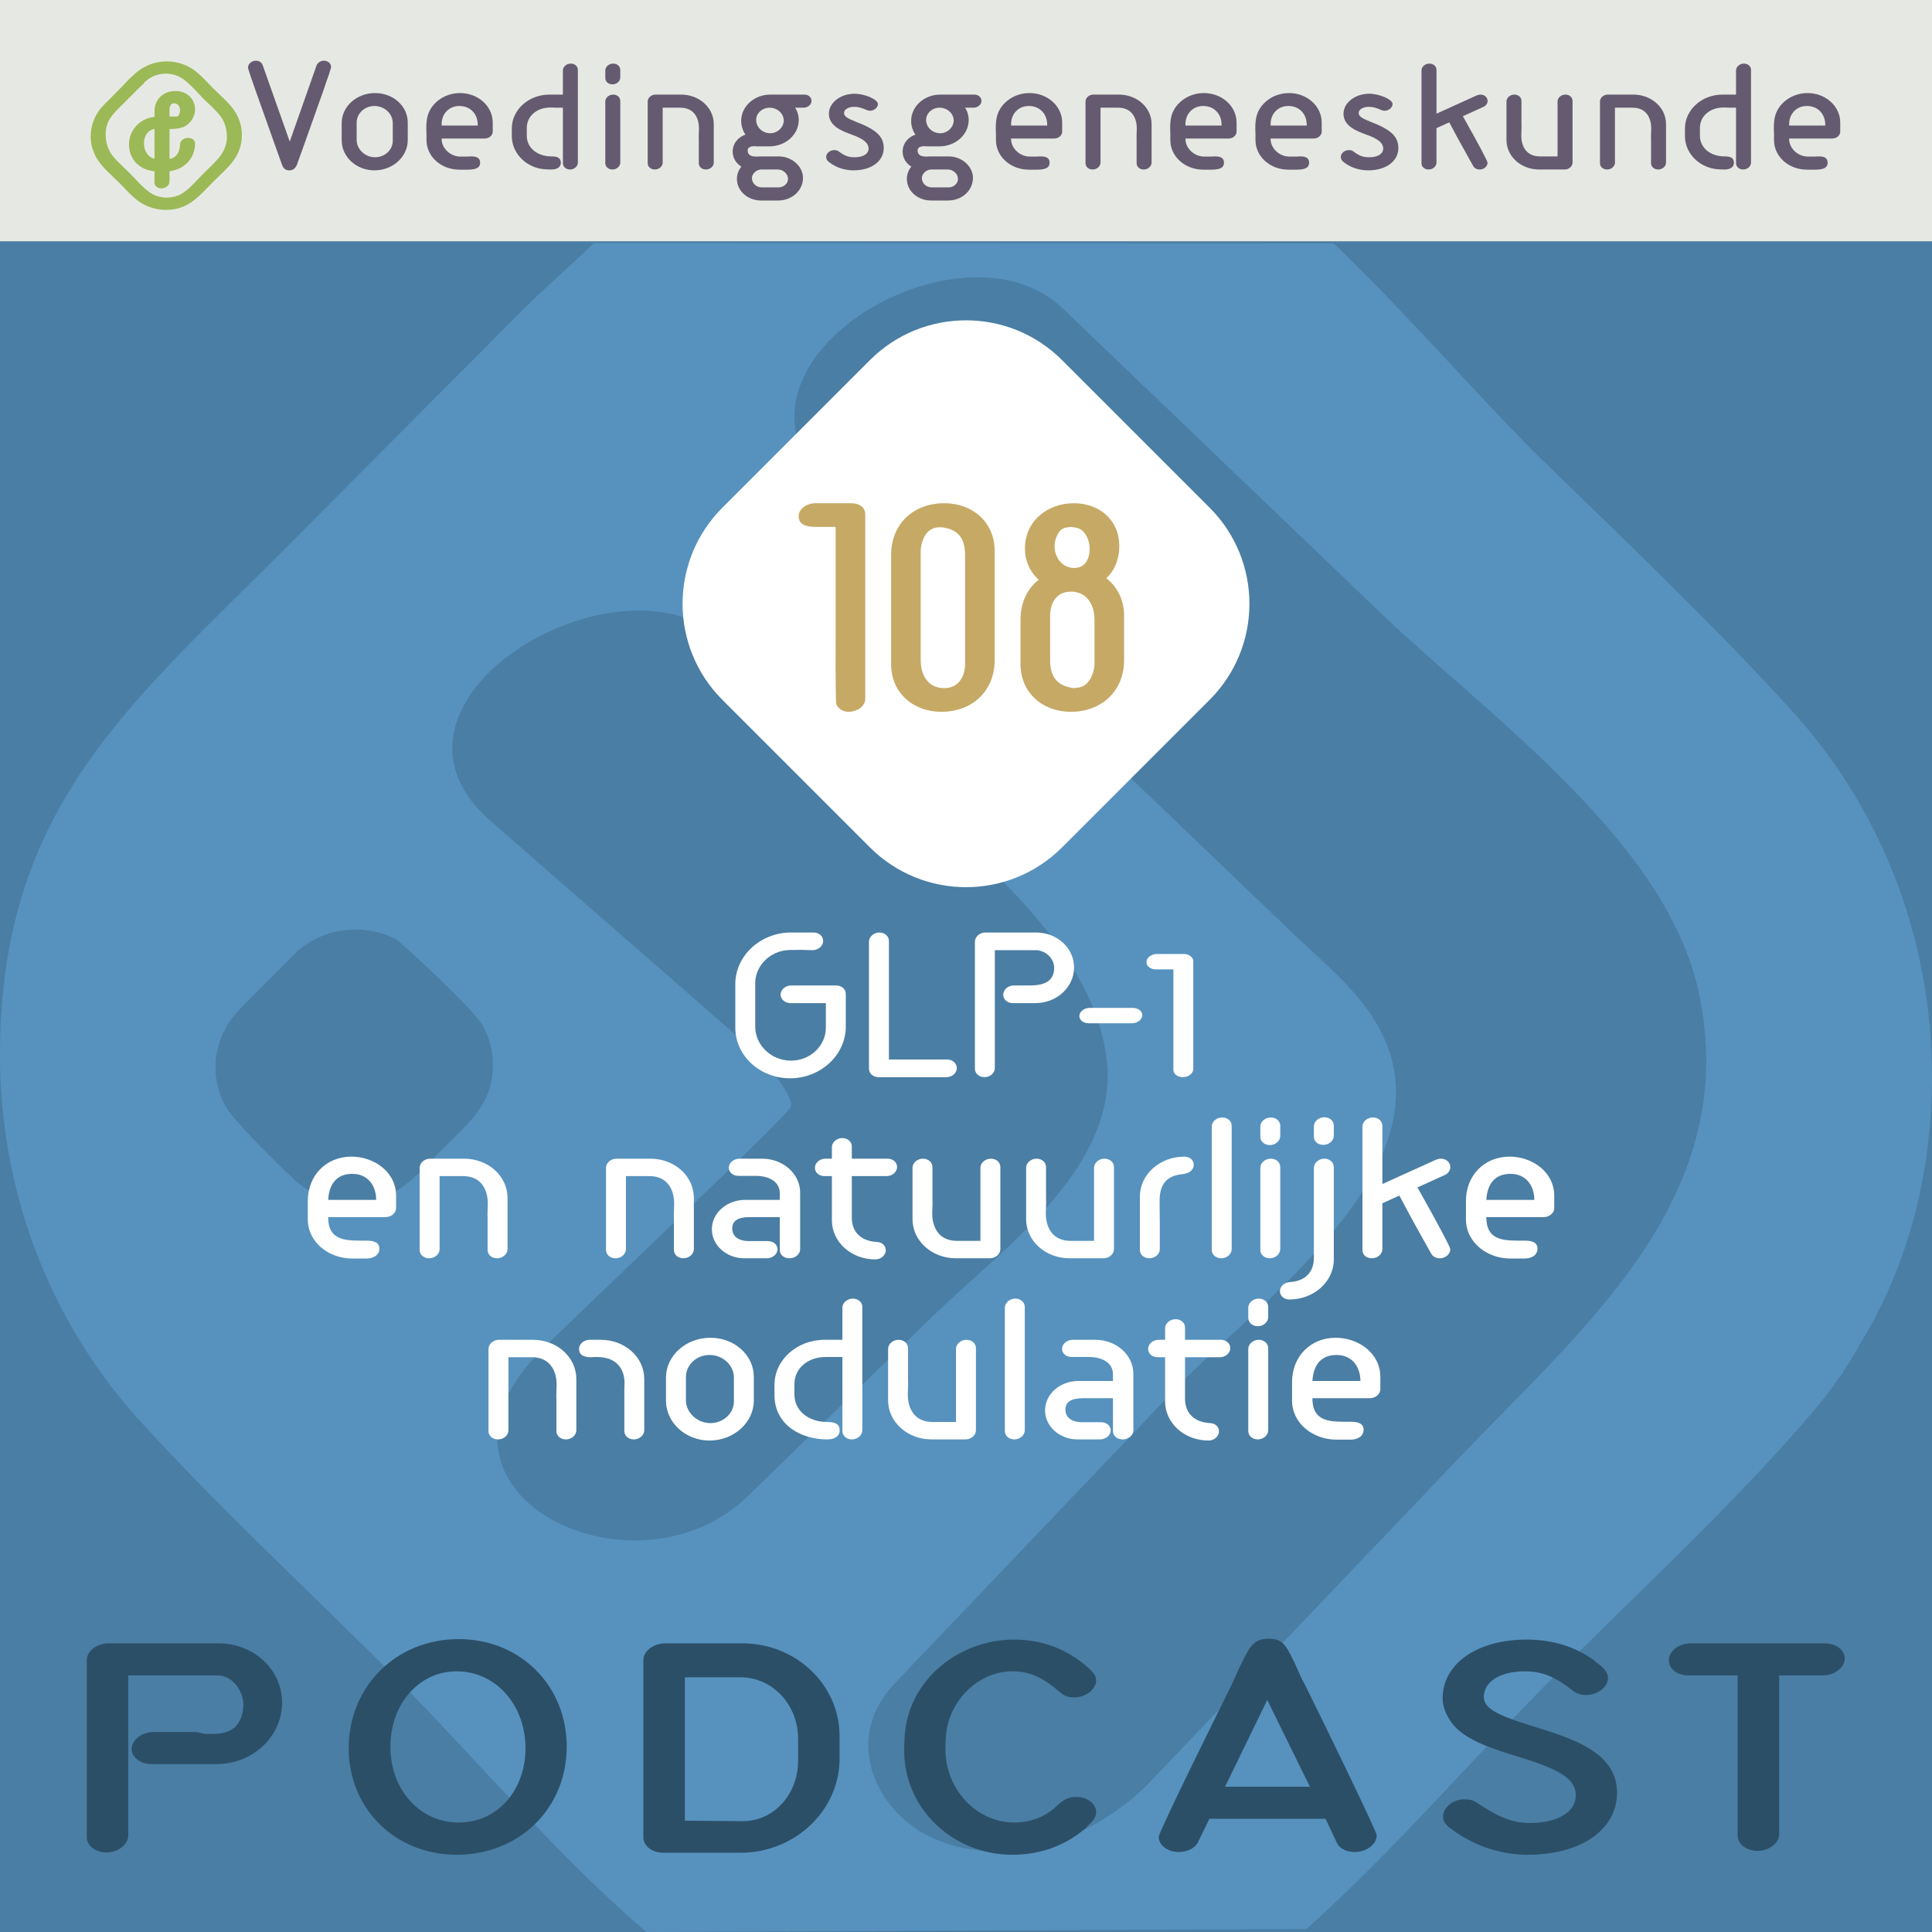 <?xml version="1.0" encoding="UTF-8"?>
<svg xmlns="http://www.w3.org/2000/svg" width="1024" height="1024" xmlns:xlink="http://www.w3.org/1999/xlink" viewBox="0 0 1024 1024">
  <rect x="0" y="0" width="1024" height="1024" fill="#333333" stroke="none"/>
  <defs>
    <symbol id="a" data-name="podcast-bg" viewBox="0 0 1024 1024">
      <g>
        <rect id="b" data-name="bg" y="128" width="1024" height="896" fill="#5792be"/>
        <rect id="c" data-name="bg-banner" width="1024" height="128" fill="#e6e9e3"/>
        <g>
          <path id="d" data-name="logo-el-1" d="M261.256,564.321c0,21.039-13.076,31.064-26.473,44.539-14.701,14.796-24.999,28.432-47.873,28.432-10.95,0-20.106-3.288-28.599-10.025-5.224-4.438-32.841-31.225-38.236-40.101-3.921-6.404-5.886-13.969-5.886-21.533,0-10.842,4.252-21.029,11.281-29.087,2.116-2.461,31.858-32.214,32.51-32.708,8.664-7.393,19.283-11.175,30.565-11.175,7.35,0,14.871,1.644,21.399,5.265,2.457,1.311,40.041,35.986,45.426,44.861,3.921,6.415,5.886,13.969,5.886,21.533" fill="#4a7ea4"/>
          <path id="e" data-name="logo-el-2" d="M259.906,435.031c46.241,40.581,92.824,80.763,138.996,121.412,9.125,8.17,22.442,26.416,20.196,30.269-4.021,6.898-82.816,80.98-130.733,127.452-77.966,75.916,47.321,137.903,108.07,78.77,32.35-31.498,64.699-62.996,97.049-94.483,36.321-35.371,96.478-76.974,93.519-132.597-6.671-90.333-143.314-162.843-203.769-227.127-56.804-49.606-195.057,33.642-123.329,96.305" fill="#4a7ea4"/>
          <path id="f" data-name="logo-el-3" d="M439.923,259.743c51.272,49.108,102.544,98.215,153.817,147.323,30.424,29.138,60.849,58.275,91.283,87.423,19.434,18.618,41.926,35.683,51.092,62.068,23.796,68.513-70.776,135.28-111.309,177.771-50.279,52.718-100.559,105.436-150.838,158.155-27.376,28.704-10.65,68.573,21.961,82.431,39.319,16.722,86.139-1.644,113.826-30.671,54.822-57.489,109.654-114.967,164.476-172.446,65.692-68.876,149.274-137.751,126.19-245.659-17.268-80.676-111.89-146.929-168.648-201.281l-168.527-161.412c-54.401-52.113-192.243,30.288-123.322,96.299" fill="#4a7ea4"/>
          <path id="g" data-name="logo-lijst" d="M0,128h1024v896H0V128ZM276.487,164.787l-121.427,122.118C70.225,372.241,0,426.674,0,559.09c0,70.631,24.879,138.306,71.689,191.266,43.882,48.563,93.62,94.171,138.965,139.778,39.629,39.866,85.063,93.893,131.933,133.866l349.824-1.562c44.918-40.079,91.187-93.55,128.254-130.832,45.346-45.608,92.156-88.281,134.583-136.833,11.692-13.233,21.941-26.475,30.715-42.663,26.323-42.673,38.035-92.688,38.035-141.251,0-70.62-24.869-138.296-71.679-191.266-43.882-48.553-92.156-94.161-138.975-139.768-32.418-32.612-68.721-74.704-106.517-110.826l-392.063-.154c-12.949,12.647-26.7,24.296-38.279,35.943" fill="#4a7ea4"/>
        </g>
        <g id="h" data-name="tekst-podcast">
          <path d="M68,972.795c0,4.787-5.5,9.071-11.5,9.071-5.75,0-10.5-3.528-10.5-8.063v-93.985c0-4.787,5.5-8.818,11.5-8.818h58.25c18.75,0,33.75,13.858,33.75,31.496,0,17.889-15.5,32.504-34.75,32.504h-34.46c-5.75,0-10.499-3.5-10.499-8,0-4.75,5.499-9,11.499-9h22.637l4.773,1h4.478c9.954,0,15.314-4.949,15.824-15.109v-.522c-.255-8.336-6.635-15.37-13.527-15.37h-47.473v84.795Z" fill="#2c4f68"/>
          <path d="M243.097,868.759c32.658,0,57.275,24.618,57.275,57.024,0,32.656-25.121,57.275-58.28,57.275-32.656,0-57.275-24.367-57.275-56.522,0-32.657,25.121-57.778,58.28-57.778ZM206.923,925.783c0,22.859,15.576,40.193,36.174,40.193,20.348,0,35.421-16.831,35.421-39.44,0-22.859-15.826-40.695-36.425-40.695-20.097,0-35.169,17.333-35.169,39.942Z" fill="#2c4f68"/>
          <path d="M351.551,982c-5.778,0-10.551-3.532-10.551-8.073v-94.098c0-4.793,5.527-8.829,11.556-8.829h40.947c28.386,0,51.497,21.947,51.497,49.193v11.857c0,27.497-23.614,49.95-52.502,49.95h-40.947ZM393.756,965.25c16.386,0,29.244-14.25,29.244-32v-11.75c0-18-13.613-32.5-30.504-32.5h-29.496v76l30.756.25Z" fill="#2c4f68"/>
          <path d="M574.95,882.324l.502.502c4.019,3.265,5.527,5.275,5.527,7.788,0,4.773-5.527,9.043-11.556,9.043-3.265,0-5.275-.754-7.285-2.513-10.048-8.54-16.58-11.304-25.624-11.304-15.323,0-29.391,11.304-33.912,27.13-1.005,3.517-1.507,7.788-1.507,14.318,0,21.101,16.58,38.687,36.425,38.687,8.542,0,16.58-3.014,22.609-8.793,3.768-3.517,6.28-4.773,10.299-4.773,5.778,0,10.551,3.518,10.551,8.039,0,3.266-2.512,5.527-4.773,7.537l-.252.502c-10.801,9.547-24.116,14.571-39.44,14.571-31.651,0-57.275-24.619-57.275-55.015,0-7.285.503-13.063,2.01-18.338,6.532-23.865,30.145-40.696,56.27-40.696,14.068,0,26.629,4.523,37.43,13.314Z" fill="#2c4f68"/>
          <path d="M652.826,892.908l1.005-2.26c.503-1.005,1.256-2.764,2.01-4.522,3.266-7.034,5.276-10.551,6.532-12.56,2.511-3.517,5.275-5.024,10.048-5.024,4.521,0,7.034,1.256,9.294,4.522,1.507,2.261,3.265,5.527,6.28,12.31.754,1.758,1.508,3.516,2.01,4.521l1.256,2.261c7.285,14.57,38.435,78.376,38.435,80.638,0,4.773-5.527,8.792-11.556,8.792-4.521,0-8.039-1.758-9.545-4.773l-6.029-12.812h-61.546l-6.029,12.309c-1.507,3.266-5.527,5.276-10.3,5.276-5.777,0-10.55-3.517-10.55-8.039,0-2.512,31.4-66.067,38.685-80.638ZM649.31,947h44.966l-22.609-45.97-22.357,45.97Z" fill="#2c4f68"/>
          <path d="M771.402,971.001l-.502-.503c-2.764-1.758-6.029-3.768-6.029-7.787,0-4.773,5.275-9.043,11.304-9.043,2.764,0,4.773.502,6.532,1.758,11.555,7.788,19.092,10.802,28.135,10.802,14.569,0,24.367-5.778,24.367-14.57,0-8.29-7.285-13.565-29.894-20.348-14.569-4.521-29.391-9.043-36.174-18.588-3.014-4.271-4.521-8.542-4.521-12.561,0-18.338,18.338-31.15,44.463-31.15,13.817,0,26.125,3.769,36.174,11.305l.502.502c2.763,2.01,6.531,4.773,6.531,8.541,0,4.773-5.527,9.043-11.556,9.043-3.014,0-5.024-.753-7.034-2.261-9.546-7.535-16.329-10.299-25.623-10.299-13.063,0-21.604,5.527-21.604,13.565,0,5.777,6.281,9.546,26.125,15.575,21.101,6.531,44.464,13.817,44.464,35.169,0,19.594-19.092,32.908-47.227,32.908-13.566,0-26.629-4.019-38.435-12.058Z" fill="#2c4f68"/>
          <path d="M884.5,880c0-4.75,5.25-9,11.5-9h71.25c5.75,0,10.501,3.5,10.501,8,0,4.75-5.25,9-11.501,9h-23.25v84.25c0,4.75-5.5,8.75-11.5,8.75-5.75,0-10.5-3.5-10.5-8v-85h-26.25c-5.75,0-10.25-3.5-10.25-8Z" fill="#2c4f68"/>
        </g>
        <path d="M641.134,370.912l-78.222,78.222c-28.118,28.118-73.706,28.118-101.823,0l-78.222-78.222c-28.118-28.118-28.118-73.706,0-101.823l78.222-78.222c28.118-28.118,73.706-28.118,101.823,0l78.222,78.222c28.118,28.118,28.118,73.706,0,101.823Z" fill="#fff"/>
        <g id="i" data-name="woordbeeld">
          <path d="M53.924,56.811c1.263-1.444,2.798-2.888,4.152-4.242l7.04-7.13c1.534-1.625,3.61-3.971,5.506-5.506.361-.451.903-.902,1.444-1.354,4.513-3.791,10.199-6.047,16.156-6.047s11.733,1.986,16.246,5.867c3.069,2.527,5.686,5.596,8.484,8.394,4.062,4.062,9.206,8.213,12.094,13.177,1.986,3.43,3.159,7.401,3.159,11.372,0,11.824-7.22,17.058-14.802,24.64-7.762,7.762-13.358,15.253-25.362,15.253-5.957,0-11.733-1.986-16.246-5.867-3.069-2.527-5.686-5.596-8.484-8.394-4.062-4.062-9.206-8.213-12.094-13.178-1.986-3.43-3.159-7.401-3.159-11.372,0-5.776,2.076-11.282,5.867-15.614ZM76.849,43.363c-.902,1.264-2.346,2.437-3.43,3.52l-9.025,9.026c-4.784,4.783-8.394,8.123-8.394,15.434,0,4.242,1.354,8.665,4.242,11.914,2.437,2.888,5.325,5.325,7.942,7.943,3.34,3.339,7.943,8.845,11.823,11.191,2.437,1.535,5.416,2.347,8.304,2.347,2.798,0,5.596-.632,8.033-2.076,3.881-2.256,7.852-7.04,11.102-10.289,2.888-2.888,5.957-5.687,8.665-8.845,2.617-3.339,4.152-6.679,4.152-11.102,0-4.242-1.354-8.665-4.242-11.914-2.437-2.888-5.325-5.325-7.943-7.942-3.339-3.34-7.942-8.845-11.823-11.192-2.437-1.534-5.415-2.347-8.303-2.347-3.43,0-6.769.993-9.567,3.069-.542.451-1.083.902-1.534,1.263ZM81.903,61.956v-2.979c0-6.498,4.783-10.74,11.102-10.74,5.686,0,10.379,3.881,10.379,9.748,0,3.971-2.617,7.942-6.318,9.387-2.256.812-4.783.993-7.13.993h-.09v15.885c3.159-.542,4.784-2.618,5.416-5.957.18-.812.09-1.625.271-2.437.451-1.805,2.527-2.798,4.242-2.798s3.61,1.083,3.61,2.979c0,8.123-5.957,13.809-13.539,14.711v1.625c0,1.173.181,4.062-.271,5.054-.722,1.534-2.437,2.437-4.062,2.437-1.715,0-3.61-1.083-3.61-2.979v-6.138c-7.672-.542-13.538-6.137-13.538-14.17,0-7.762,5.957-13.899,13.538-14.622ZM81.903,84.159v-15.795c-3.791.542-5.596,4.062-5.596,7.582,0,3.701,1.805,7.221,5.596,8.213ZM89.846,58.436v3.34h2.527c1.534,0,2.076.09,2.708-1.444.181-.542.361-1.264.361-1.805,0-1.895-1.083-3.791-3.159-3.791s-2.437,2.076-2.437,3.7Z" fill="#9bb956"/>
          <path d="M167.739,34.789c.542-1.534,2.166-2.617,3.971-2.617,2.076,0,3.791,1.444,3.791,3.339,0,.451-1.173,4.152-3.249,9.928l-.18.632c-2.708,7.671-5.415,15.343-10.831,30.506l-3.069,8.484c-.09.181-.18.452-.271.812-.993,3.159-2.256,4.422-4.603,4.422-2.166,0-3.339-1.083-4.242-4.152-.09-.361-.181-.542-.271-.722l-3.069-8.575c-5.415-15.163-8.123-22.834-10.831-30.506l-.181-.542c-.812-2.256-3.249-9.206-3.249-9.928,0-1.985,1.895-3.7,4.152-3.7,1.625,0,3.159.902,3.61,2.347l14.351,40.525,14.17-40.254Z" fill="#655b70"/>
          <path d="M181.1,65.205c0-8.755,7.942-15.885,17.69-15.885,9.657,0,17.329,6.95,17.329,15.614v9.387c0,8.755-7.943,15.975-17.69,15.975-9.387,0-17.149-6.95-17.329-15.614v-9.477ZM189.042,74.321c.09,4.874,4.513,9.025,9.748,9.025,5.145,0,9.386-3.881,9.386-8.665v-9.477c0-4.964-4.423-9.026-9.748-9.026-5.145,0-9.387,3.971-9.387,8.755v9.387Z" fill="#655b70"/>
          <path d="M248.161,82.986c.18,0,.361-.09.632-.09h1.173c3.069,0,4.513,1.083,4.513,3.339,0,2.618-1.986,3.701-6.86,3.701h-4.062c-9.748,0-17.51-6.95-17.51-15.705v-2.888c0-1.444-.09-2.166-.09-2.888v-.271c0-2.798.181-4.242.451-5.687,1.444-7.491,8.845-13.177,17.419-13.177,9.567,0,17.329,6.95,17.329,15.614v4.874c0,1.895-1.896,3.61-4.152,3.61h-22.925v.452c.09,4.783,4.603,9.025,9.748,9.116h4.332ZM253.215,66.559v-.361c0-5.867-3.971-10.019-9.748-10.019-5.415,0-9.387,4.062-9.387,9.567v.812h19.134Z" fill="#655b70"/>
          <path d="M302.497,33.706c2.166,0,3.791,1.444,3.791,3.339v49.189c0,1.896-1.896,3.61-4.152,3.61-2.166,0-3.791-1.444-3.791-3.339v-29.423h-4.062c-.361,0-.722-.09-1.354-.09h-1.264c-7.22,0-12.455,4.603-12.455,10.831v4.062c0,6.499,5.506,11.011,13.177,11.011h.18c3.249,0,4.693,1.083,4.693,3.339s-1.896,3.61-4.964,3.61c-2.888,0-4.964-.181-6.859-.632-8.303-2.076-14.17-9.116-14.17-17.058v-4.062c0-9.928,8.935-17.961,19.947-17.961h7.13v-12.816c0-1.896,1.896-3.61,4.152-3.61Z" fill="#655b70"/>
          <path d="M324.61,44.717c-2.166,0-3.791-1.444-3.791-3.339v-4.062c0-1.896,1.895-3.61,4.152-3.61,2.166,0,3.791,1.444,3.791,3.339v4.062c0,1.896-1.896,3.61-4.152,3.61ZM324.61,89.845c-2.166,0-3.791-1.444-3.791-3.339v-32.763c0-1.895,1.895-3.61,4.152-3.61,2.166,0,3.791,1.444,3.791,3.339v32.763c0,1.896-1.896,3.61-4.152,3.61Z" fill="#655b70"/>
          <path d="M374.161,89.845c-2.166,0-3.791-1.444-3.791-3.339v-12.636c0-.722-.09-1.444,0-2.888,0-.993.09-1.896.09-2.888,0-6.047-2.979-11.011-9.838-11.011h-9.386v29.152c0,1.896-1.896,3.61-4.152,3.61-2.166,0-3.791-1.444-3.791-3.339v-32.763c0-1.895,1.895-3.61,4.152-3.61h13.538c9.657,0,17.329,6.95,17.329,15.614v20.488c0,1.896-1.896,3.61-4.152,3.61Z" fill="#655b70"/>
          <path d="M426.33,50.133c2.166,0,3.791,1.444,3.791,3.339s-1.895,3.61-4.152,3.61h-4.513c1.264,1.985,1.896,4.152,1.896,6.588,0,7.582-6.95,13.899-15.434,13.899h-6.859c-.542,0-.812-.09-1.083-.09-2.437,0-3.701.812-3.701,2.257,0,2.166,1.534,3.249,4.423,3.249h.812c.722-.09,1.264-.09,1.715-.09h9.567c6.859,0,12.816,5.235,12.816,11.372,0,6.679-5.776,12.004-13.177,12.004h-9.025c-7.13,0-12.816-5.055-12.816-11.463,0-2.347.812-4.603,2.347-6.498-2.798-1.715-4.603-4.603-4.603-7.943,0-4.242,2.708-7.581,6.769-9.025-1.444-2.076-2.256-4.603-2.256-7.311,0-7.672,6.95-13.899,15.434-13.899h18.051ZM412.791,99.322c2.708-.09,4.874-2.076,4.874-4.513,0-2.617-2.527-4.964-5.325-4.964h-8.935c-2.437,0-4.874,2.256-4.874,4.513,0,2.798,2.347,4.964,5.325,4.964h8.935ZM407.917,57.082c-3.881,0-7.13,2.888-7.13,6.498,0,3.881,3.339,7.04,7.491,7.04,3.791,0,7.04-3.068,7.13-6.679,0-3.791-3.43-6.859-7.491-6.859Z" fill="#655b70"/>
          <path d="M452.415,90.296c-4.603,0-9.116-1.444-12.455-3.971l-.181-.09c-1.354-.993-1.895-1.895-1.895-3.068,0-1.896,1.986-3.61,4.242-3.61,1.083,0,1.805.181,2.708.902,2.798,2.076,4.874,2.888,8.123,2.888,4.513,0,7.401-1.805,7.401-4.603,0-4.242-5.867-6.318-10.65-8.033-7.13-2.617-10.379-5.867-10.379-10.47,0-5.776,6.137-10.56,13.629-10.56,5.415,0,12.365,3.068,12.365,5.415,0,1.896-1.986,3.61-4.242,3.61-.632,0-1.263-.181-1.895-.451-2.617-1.173-4.423-1.625-6.408-1.625-3.069,0-5.415,1.354-5.415,3.249,0,1.625,1.534,2.798,5.596,4.332l.542.271c10.921,4.152,14.892,7.852,14.892,13.99,0,6.95-6.498,11.823-15.975,11.823Z" fill="#655b70"/>
          <path d="M516.407,50.133c2.166,0,3.791,1.444,3.791,3.339s-1.895,3.61-4.152,3.61h-4.513c1.264,1.985,1.896,4.152,1.896,6.588,0,7.582-6.95,13.899-15.434,13.899h-6.859c-.542,0-.812-.09-1.083-.09-2.437,0-3.701.812-3.701,2.257,0,2.166,1.534,3.249,4.423,3.249h.812c.722-.09,1.264-.09,1.715-.09h9.567c6.859,0,12.816,5.235,12.816,11.372,0,6.679-5.776,12.004-13.177,12.004h-9.025c-7.13,0-12.816-5.055-12.816-11.463,0-2.347.812-4.603,2.347-6.498-2.798-1.715-4.603-4.603-4.603-7.943,0-4.242,2.708-7.581,6.769-9.025-1.444-2.076-2.256-4.603-2.256-7.311,0-7.672,6.95-13.899,15.434-13.899h18.051ZM502.869,99.322c2.708-.09,4.874-2.076,4.874-4.513,0-2.617-2.527-4.964-5.325-4.964h-8.935c-2.437,0-4.874,2.256-4.874,4.513,0,2.798,2.347,4.964,5.325,4.964h8.935ZM497.995,57.082c-3.881,0-7.13,2.888-7.13,6.498,0,3.881,3.339,7.04,7.491,7.04,3.791,0,7.04-3.068,7.13-6.679,0-3.791-3.43-6.859-7.491-6.859Z" fill="#655b70"/>
          <path d="M549.984,82.986c.18,0,.361-.09.632-.09h1.173c3.069,0,4.513,1.083,4.513,3.339,0,2.618-1.986,3.701-6.86,3.701h-4.062c-9.748,0-17.51-6.95-17.51-15.705v-2.888c0-1.444-.09-2.166-.09-2.888v-.271c0-2.798.181-4.242.451-5.687,1.444-7.491,8.845-13.177,17.419-13.177,9.567,0,17.329,6.95,17.329,15.614v4.874c0,1.895-1.896,3.61-4.152,3.61h-22.925v.452c.09,4.783,4.603,9.025,9.748,9.116h4.332ZM555.038,66.559v-.361c0-5.867-3.971-10.019-9.748-10.019-5.415,0-9.387,4.062-9.387,9.567v.812h19.134Z" fill="#655b70"/>
          <path d="M606.215,89.845c-2.166,0-3.791-1.444-3.791-3.339v-12.636c0-.722-.09-1.444,0-2.888,0-.993.09-1.896.09-2.888,0-6.047-2.979-11.011-9.838-11.011h-9.386v29.152c0,1.896-1.896,3.61-4.152,3.61-2.166,0-3.791-1.444-3.791-3.339v-32.763c0-1.895,1.895-3.61,4.152-3.61h13.538c9.657,0,17.329,6.95,17.329,15.614v20.488c0,1.896-1.896,3.61-4.152,3.61Z" fill="#655b70"/>
          <path d="M642.409,82.986c.18,0,.361-.09.632-.09h1.173c3.069,0,4.513,1.083,4.513,3.339,0,2.618-1.986,3.701-6.86,3.701h-4.061c-9.748,0-17.51-6.95-17.51-15.705v-2.888c0-1.444-.09-2.166-.09-2.888v-.271c0-2.798.181-4.242.451-5.687,1.444-7.491,8.845-13.177,17.419-13.177,9.567,0,17.329,6.95,17.329,15.614v4.874c0,1.895-1.896,3.61-4.152,3.61h-22.925v.452c.09,4.783,4.603,9.025,9.748,9.116h4.332ZM647.463,66.559v-.361c0-5.867-3.971-10.019-9.748-10.019-5.415,0-9.387,4.062-9.387,9.567v.812h19.134Z" fill="#655b70"/>
          <path d="M687.538,82.986c.18,0,.361-.09.632-.09h1.173c3.069,0,4.513,1.083,4.513,3.339,0,2.618-1.986,3.701-6.86,3.701h-4.062c-9.748,0-17.51-6.95-17.51-15.705v-2.888c0-1.444-.09-2.166-.09-2.888v-.271c0-2.798.181-4.242.451-5.687,1.444-7.491,8.845-13.177,17.419-13.177,9.567,0,17.329,6.95,17.329,15.614v4.874c0,1.895-1.896,3.61-4.152,3.61h-22.925v.452c.09,4.783,4.603,9.025,9.748,9.116h4.332ZM692.592,66.559v-.361c0-5.867-3.971-10.019-9.748-10.019-5.415,0-9.387,4.062-9.387,9.567v.812h19.134Z" fill="#655b70"/>
          <path d="M725.177,90.296c-4.603,0-9.116-1.444-12.455-3.971l-.181-.09c-1.354-.993-1.895-1.895-1.895-3.068,0-1.896,1.986-3.61,4.242-3.61,1.083,0,1.805.181,2.708.902,2.798,2.076,4.874,2.888,8.123,2.888,4.513,0,7.401-1.805,7.401-4.603,0-4.242-5.867-6.318-10.65-8.033-7.13-2.617-10.379-5.867-10.379-10.47,0-5.776,6.137-10.56,13.629-10.56,5.415,0,12.365,3.068,12.365,5.415,0,1.896-1.986,3.61-4.242,3.61-.632,0-1.263-.181-1.895-.451-2.617-1.173-4.423-1.625-6.408-1.625-3.069,0-5.415,1.354-5.415,3.249,0,1.625,1.534,2.798,5.596,4.332l.542.271c10.921,4.152,14.892,7.852,14.892,13.99,0,6.95-6.498,11.823-15.975,11.823Z" fill="#655b70"/>
          <path d="M757.218,89.845c-2.166,0-3.791-1.354-3.791-3.249v-49.28c0-1.896,1.895-3.61,4.152-3.61,2.166,0,3.791,1.444,3.791,3.339v23.196l21.3-9.657c.632-.271,1.354-.451,1.986-.451,2.166,0,3.791,1.444,3.791,3.339,0,1.354-.812,2.527-2.166,3.159l-10.921,4.964c8.574,15.253,13.087,23.828,13.087,24.64,0,1.896-1.896,3.61-4.152,3.61-1.444,0-2.798-.632-3.43-1.805-.271-.451-.812-1.444-1.625-2.888-5.235-9.296-8.935-16.156-11.102-20.308l-6.769,3.069v18.322c0,1.896-1.896,3.61-4.152,3.61Z" fill="#655b70"/>
          <path d="M802.618,50.133c2.166,0,3.791,1.444,3.791,3.339v12.636c0,.722.09,1.534,0,2.888,0,.993-.09,1.896-.09,2.888,0,6.047,2.978,11.011,9.838,11.011h9.386v-29.153c0-1.895,1.895-3.61,4.152-3.61,2.166,0,3.791,1.444,3.791,3.339v32.763c0,1.896-1.896,3.61-4.152,3.61h-13.538c-9.657,0-17.329-6.95-17.329-15.614v-20.488c0-1.895,1.895-3.61,4.152-3.61Z" fill="#655b70"/>
          <path d="M878.884,89.845c-2.166,0-3.791-1.444-3.791-3.339v-12.636c0-.722-.09-1.444,0-2.888,0-.993.09-1.896.09-2.888,0-6.047-2.979-11.011-9.838-11.011h-9.387v29.152c0,1.896-1.895,3.61-4.152,3.61-2.166,0-3.791-1.444-3.791-3.339v-32.763c0-1.895,1.895-3.61,4.152-3.61h13.538c9.657,0,17.329,6.95,17.329,15.614v20.488c0,1.896-1.896,3.61-4.152,3.61Z" fill="#655b70"/>
          <path d="M924.284,33.706c2.166,0,3.791,1.444,3.791,3.339v49.189c0,1.896-1.896,3.61-4.152,3.61-2.166,0-3.791-1.444-3.791-3.339v-29.423h-4.062c-.361,0-.722-.09-1.354-.09h-1.264c-7.22,0-12.455,4.603-12.455,10.831v4.062c0,6.499,5.506,11.011,13.177,11.011h.18c3.249,0,4.693,1.083,4.693,3.339s-1.896,3.61-4.964,3.61c-2.888,0-4.964-.181-6.859-.632-8.304-2.076-14.17-9.116-14.17-17.058v-4.062c0-9.928,8.935-17.961,19.947-17.961h7.13v-12.816c0-1.896,1.895-3.61,4.152-3.61Z" fill="#655b70"/>
          <path d="M962.372,82.986c.18,0,.361-.09.632-.09h1.173c3.069,0,4.513,1.083,4.513,3.339,0,2.618-1.986,3.701-6.86,3.701h-4.061c-9.748,0-17.51-6.95-17.51-15.705v-2.888c0-1.444-.09-2.166-.09-2.888v-.271c0-2.798.181-4.242.451-5.687,1.444-7.491,8.845-13.177,17.419-13.177,9.567,0,17.329,6.95,17.329,15.614v4.874c0,1.895-1.896,3.61-4.152,3.61h-22.925v.452c.09,4.783,4.603,9.025,9.748,9.116h4.332ZM967.427,66.559v-.361c0-5.867-3.971-10.019-9.748-10.019-5.415,0-9.387,4.062-9.387,9.567v.812h19.134Z" fill="#655b70"/>
        </g>
      </g>
    </symbol>
  </defs>
  <g id="j" data-name="basis elementen">
    <use width="1024" height="1024" xlink:href="#a"/>
  </g>
  <g id="k" data-name="tekst">
    <g>
      <path d="M449.968,377.271c-2.94,0-5.292-1.176-6.664-3.92-.588-1.176-.392-36.063-.392-39.199v-54.684l-.196-.196h-7.84c-4.312,0-11.564.392-11.564-5.684,0-4.312,4.9-6.86,8.624-6.86h19.6c3.332,0,7.056,1.96,7.056,5.684v98c0,4.312-4.9,6.859-8.624,6.859Z" fill="#c5a965"/>
      <path d="M472.311,294.168c0-16.464,11.76-27.439,28.224-27.439,14.896,0,26.656,9.996,26.656,25.284v57.819c0,16.464-11.956,27.439-28.224,27.439-14.896,0-26.656-9.995-26.656-25.283v-57.82ZM498.966,279.469c-1.764,0-3.528,0-5.096.979-3.92,1.764-5.88,7.645-5.88,11.564v57.819c0,7.84,3.724,14.896,12.544,14.896,7.252,0,10.976-5.881,10.976-12.74v-57.82c0-9.016-3.724-13.72-12.544-14.699Z" fill="#c5a965"/>
      <path d="M567.564,377.271c-14.896,0-26.656-9.995-26.656-25.283v-23.521c0-9.016,3.528-16.464,9.604-21.168-4.508-4.115-7.252-9.8-7.252-16.659,0-14.504,11.956-23.912,25.872-23.912,13.524,0,24.108,8.82,24.108,22.736,0,7.056-2.548,12.936-6.86,17.052,5.684,4.312,9.408,11.367,9.408,19.796v23.52c0,16.464-11.956,27.439-28.224,27.439ZM574.229,363.552c3.724-1.96,5.88-7.644,5.88-11.563v-23.521c0-7.84-3.92-14.896-12.544-14.896-7.448,0-10.976,5.88-10.976,12.74v23.52c0,9.016,3.724,13.72,12.544,14.896,1.764-.196,3.332-.196,5.096-1.177ZM572.073,280.252c-1.176-.588-2.94-.783-4.508-.979-1.372.196-2.548.196-3.92.784-3.136,1.372-4.704,6.271-4.704,9.408,0,6.075,4.116,11.563,10.388,11.563,6.076,0,8.232-5.096,8.232-10.388,0-3.725-1.96-8.82-5.488-10.389Z" fill="#c5a965"/>
    </g>
    <g>
      <path d="M418.767,531.682c-2.76-.12-5.04-2.04-5.04-4.439,0-2.641,2.52-4.92,5.52-4.92h23.999c2.76,0,5.04,1.92,5.04,4.439v17.399c0,14.999-13.319,27.358-29.519,27.358-16.08,0-29.039-11.999-29.039-26.879v-23.039c0-14.999,13.319-27.358,29.519-27.358h12c2.76,0,5.04,1.92,5.04,4.439,0,2.64-2.52,4.92-5.52,4.92-1.08,0-2.28,0-4.44-.12s-3.36,0-4.44,0c-2.64,0-4.68,0-6.479.36-8.64,1.56-15.12,8.88-15.12,17.279v23.039c0,9.84,8.52,17.999,18.959,17.999,10.2,0,18.479-7.8,18.479-17.52v-12.959h-18.959Z" fill="#fff"/>
      <path d="M502.094,561.561c2.76,0,5.04,2.04,5.04,4.56,0,2.64-2.52,4.8-5.52,4.8h-35.998c-2.76,0-5.04-1.92-5.04-4.439v-67.317c0-2.64,2.52-4.92,5.52-4.92,2.76,0,5.04,1.92,5.04,4.439v62.878h30.959Z" fill="#fff"/>
      <path d="M531.723,527.242c0-2.641,2.52-4.92,5.52-4.92h8.52c6.6,0,12.96-1.561,12.96-9.36,0-5.039-4.56-9.359-9.96-9.359h-21.479v62.518c0,2.64-2.52,4.8-5.52,4.8-2.76,0-5.04-1.92-5.04-4.439v-67.317c0-2.64,2.52-4.92,5.52-4.92h26.999c11.04,0,20.04,8.279,20.04,18.479,0,10.439-9.12,18.959-20.52,18.959h-12c-2.76,0-5.04-1.92-5.04-4.439Z" fill="#fff"/>
      <path d="M572.079,538.521c0-2.28,2.52-4.32,5.52-4.32h22.799c2.76,0,5.04,1.68,5.04,3.84,0,2.28-2.52,4.32-5.52,4.32h-22.919c-2.76,0-4.92-1.68-4.92-3.84Z" fill="#fff"/>
      <path d="M626.953,570.92c-2.76,0-5.04-1.68-5.04-3.84v-53.277h-9.24c-2.76,0-5.04-1.681-5.04-3.84,0-2.28,2.52-4.32,5.52-4.32h14.279c2.76,0,5.04,1.68,5.04,3.84v57.117c0,2.28-2.52,4.32-5.52,4.32Z" fill="#fff"/>
      <path d="M194.335,657.561c3.84,0,6.72.96,6.72,4.199,0,3.84-3.6,5.28-6.839,5.28h-7.68c-11.879,0-23.399-8.28-23.399-20.879v-9.6c0-13.439,9.6-23.52,23.159-23.52,11.879,0,23.639,8.04,23.639,20.759v6.48c0,2.88-2.88,4.8-5.52,4.8h-30.479c0,13.199,10.2,12.479,20.399,12.479ZM199.375,635.961c0-7.56-4.44-13.799-12.6-13.799-8.76,0-12.359,5.879-12.839,13.799h25.439Z" fill="#fff"/>
      <path d="M263.479,666.92c-2.88,0-5.04-1.92-5.04-4.439v-16.8c0-.96-.12-1.92,0-3.84,0-1.319.12-2.52.12-3.84,0-8.04-3.96-14.64-13.08-14.64h-12.479v38.759c0,2.52-2.52,4.8-5.52,4.8-2.88,0-5.04-1.92-5.04-4.439v-43.559c0-2.52,2.52-4.8,5.52-4.8h18c12.839,0,23.039,9.239,23.039,20.759v27.239c0,2.52-2.52,4.8-5.52,4.8Z" fill="#fff"/>
      <path d="M362.236,666.92c-2.88,0-5.04-1.92-5.04-4.439v-16.8c0-.96-.12-1.92,0-3.84,0-1.319.12-2.52.12-3.84,0-8.04-3.96-14.64-13.08-14.64h-12.479v38.759c0,2.52-2.52,4.8-5.52,4.8-2.88,0-5.04-1.92-5.04-4.439v-43.559c0-2.52,2.52-4.8,5.52-4.8h18c12.839,0,23.039,9.239,23.039,20.759v27.239c0,2.52-2.52,4.8-5.52,4.8Z" fill="#fff"/>
      <path d="M413.295,635.961v-3.6c0-5.52-4.92-9.119-12.72-9.119h-9.12c-2.88,0-5.16-1.801-5.16-4.32,0-2.64,2.64-4.8,5.64-4.8h12c11.16,0,20.159,8.04,20.159,17.999v29.999c0,2.64-2.64,4.8-5.64,4.8-2.88,0-5.16-1.8-5.16-4.32v-17.519h-15.959c-6.24,0-9.24,2.04-9.24,5.999,0,4.2,3.24,6.721,9,6.721h9.84c2.88,0,5.16,1.8,5.16,4.319,0,2.64-2.64,4.8-5.64,4.8h-12c-9.359,0-17.159-6.84-17.159-15.359,0-8.64,7.919-15.6,17.639-15.6h18.359Z" fill="#fff"/>
      <path d="M451.48,607.643v6.479h18.959c2.88,0,5.04,1.92,5.04,4.439s-2.52,4.8-5.52,4.8h-18.479v21.959c0,7.8,4.919,12.48,13.319,12.96,2.88.12,4.68,2.04,4.68,4.439,0,2.521-2.52,4.8-5.52,4.8-12.839,0-23.039-9.239-23.039-20.759v-23.399h-3.96c-2.88,0-5.04-1.92-5.04-4.439s2.52-4.8,5.52-4.8h3.48v-6.12c0-2.52,2.52-4.8,5.52-4.8,2.88,0,5.04,1.92,5.04,4.44Z" fill="#fff"/>
      <path d="M489.171,614.122c2.88,0,5.04,1.92,5.04,4.439v16.8c0,.96.12,2.04,0,3.84,0,1.32-.12,2.52-.12,3.84,0,8.039,3.959,14.64,13.079,14.64h12.479v-38.759c0-2.52,2.52-4.8,5.52-4.8,2.88,0,5.04,1.92,5.04,4.439v43.559c0,2.52-2.52,4.8-5.52,4.8h-18c-12.839,0-23.039-9.239-23.039-20.759v-27.239c0-2.52,2.52-4.8,5.52-4.8Z" fill="#fff"/>
      <path d="M549.385,614.122c2.88,0,5.04,1.92,5.04,4.439v16.8c0,.96.12,2.04,0,3.84,0,1.32-.12,2.52-.12,3.84,0,8.039,3.96,14.64,13.08,14.64h12.479v-38.759c0-2.52,2.52-4.8,5.52-4.8,2.88,0,5.04,1.92,5.04,4.439v43.559c0,2.52-2.52,4.8-5.52,4.8h-18c-12.839,0-23.039-9.239-23.039-20.759v-27.239c0-2.52,2.52-4.8,5.52-4.8Z" fill="#fff"/>
      <path d="M627.683,613.042c2.88,0,5.04,1.8,5.04,4.32s-2.28,4.56-5.28,4.8l-.24.119c-8.64.721-12.6,5.04-12.6,14.4v.239c0,4.2.12,8.399.12,12.6v12.6c0,2.52-2.52,4.8-5.52,4.8-2.88,0-5.04-1.92-5.04-4.439v-28.319c0-11.64,10.56-21.119,23.519-21.119Z" fill="#fff"/>
      <path d="M647.771,592.283c2.88,0,5.04,1.92,5.04,4.439v65.397c0,2.52-2.52,4.8-5.52,4.8-2.88,0-5.04-1.92-5.04-4.439v-65.397c0-2.521,2.52-4.8,5.52-4.8Z" fill="#fff"/>
      <path d="M673.042,606.922c-2.88,0-5.04-1.92-5.04-4.439v-5.399c0-2.521,2.52-4.8,5.52-4.8,2.88,0,5.04,1.92,5.04,4.439v5.4c0,2.52-2.52,4.799-5.52,4.799ZM673.042,666.92c-2.88,0-5.04-1.92-5.04-4.439v-43.559c0-2.52,2.52-4.8,5.52-4.8,2.88,0,5.04,1.92,5.04,4.439v43.559c0,2.52-2.52,4.8-5.52,4.8Z" fill="#fff"/>
      <path d="M683.662,679.52c8.04-.48,12.72-5.16,12.72-12.84v-47.758c0-2.52,2.52-4.8,5.52-4.8,2.88,0,5.04,1.92,5.04,4.439v49.078c0,11.64-10.56,21.119-23.52,21.119-2.88,0-5.04-1.92-5.04-4.439s2.28-4.56,5.28-4.8ZM701.421,606.803c-2.88,0-5.04-1.801-5.04-4.32v-5.52c0-2.52,2.52-4.8,5.52-4.8,2.88,0,5.04,1.92,5.04,4.439v5.4c0,2.52-2.52,4.8-5.52,4.8Z" fill="#fff"/>
      <path d="M727.173,666.92c-2.88,0-5.04-1.8-5.04-4.32v-65.517c0-2.521,2.52-4.8,5.52-4.8,2.88,0,5.04,1.92,5.04,4.439v30.839l28.319-12.84c.84-.359,1.8-.6,2.64-.6,2.88,0,5.04,1.92,5.04,4.439,0,1.8-1.08,3.36-2.88,4.2l-14.52,6.6c11.399,20.279,17.399,31.679,17.399,32.759,0,2.52-2.52,4.8-5.52,4.8-1.92,0-3.72-.84-4.56-2.4-.36-.6-1.08-1.92-2.16-3.84-6.96-12.359-11.88-21.479-14.76-26.998l-9,4.079v24.359c0,2.52-2.52,4.8-5.52,4.8Z" fill="#fff"/>
      <path d="M808.183,657.561c3.84,0,6.72.96,6.72,4.199,0,3.84-3.6,5.28-6.84,5.28h-7.68c-11.88,0-23.399-8.28-23.399-20.879v-9.6c0-13.439,9.6-23.52,23.159-23.52,11.88,0,23.639,8.04,23.639,20.759v6.48c0,2.88-2.88,4.8-5.52,4.8h-30.479c0,13.199,10.2,12.479,20.399,12.479ZM813.222,635.961c0-7.56-4.44-13.799-12.6-13.799-8.759,0-12.359,5.879-12.839,13.799h25.439Z" fill="#fff"/>
      <path d="M269.471,758.12c0,2.64-2.52,4.8-5.52,4.8-2.88,0-5.04-1.92-5.04-4.439v-43.559c0-2.52,2.52-4.8,5.52-4.8h17.999c12.839,0,23.039,9.239,23.039,20.759v27.239c0,2.52-2.52,4.8-5.52,4.8-2.88,0-5.04-1.92-5.04-4.439v-16.8c0-.96-.12-1.92,0-3.84,0-1.319.12-2.52.12-3.84,0-8.04-3.96-14.64-13.08-14.64h-12.479v38.759ZM341.468,758.12c0,2.52-2.52,4.8-5.52,4.8-2.88,0-5.04-1.92-5.04-4.439v-22.56c0-.96.12-1.68.12-2.64,0-8.88-5.28-14.039-14.64-14.039h-1.08c-.84,0-1.56.119-2.04.119-4.32,0-6.36-1.439-6.36-4.439,0-2.52,2.52-4.8,5.52-4.8h6c12.839,0,23.039,9.239,23.039,20.759v27.239Z" fill="#fff"/>
      <path d="M352.991,730.161c0-11.64,10.56-21.119,23.519-21.119,12.839,0,23.039,9.239,23.039,20.759v12.48c0,11.639-10.56,21.238-23.519,21.238-12.479,0-22.799-9.239-23.039-20.759v-12.6ZM363.551,742.281c.12,6.479,6,11.999,12.959,11.999,6.84,0,12.479-5.16,12.479-11.52v-12.6c0-6.6-5.879-11.999-12.959-11.999-6.84,0-12.479,5.279-12.479,11.639v12.48Z" fill="#fff"/>
      <path d="M452.013,688.283c2.88,0,5.04,1.92,5.04,4.439v65.397c0,2.52-2.52,4.8-5.52,4.8-2.88,0-5.04-1.92-5.04-4.439v-39.238h-8.879c-9.6,0-16.56,6.119-16.56,14.398v5.4c0,8.64,7.32,14.64,17.52,14.64,4.56,0,6.479,1.439,6.479,4.439s-2.52,4.8-6.6,4.8c-13.919,0-27.959-7.68-27.959-23.52v-5.399c0-13.199,11.879-23.879,26.519-23.879h9.479v-17.039c0-2.521,2.52-4.8,5.52-4.8Z" fill="#fff"/>
      <path d="M476.229,710.122c2.88,0,5.04,1.92,5.04,4.439v16.8c0,.96.12,2.04,0,3.84,0,1.32-.12,2.52-.12,3.84,0,8.039,3.96,14.64,13.08,14.64h12.479v-38.759c0-2.52,2.52-4.8,5.52-4.8,2.88,0,5.04,1.92,5.04,4.439v43.559c0,2.52-2.52,4.8-5.52,4.8h-18c-12.839,0-23.039-9.239-23.039-20.759v-27.239c0-2.52,2.52-4.8,5.52-4.8Z" fill="#fff"/>
      <path d="M538.111,688.283c2.88,0,5.04,1.92,5.04,4.439v65.397c0,2.52-2.52,4.8-5.52,4.8-2.88,0-5.04-1.92-5.04-4.439v-65.397c0-2.521,2.52-4.8,5.52-4.8Z" fill="#fff"/>
      <path d="M589.901,731.961v-3.6c0-5.52-4.92-9.119-12.72-9.119h-9.12c-2.88,0-5.16-1.801-5.16-4.32,0-2.64,2.64-4.8,5.64-4.8h12c11.16,0,20.159,8.04,20.159,17.999v29.999c0,2.64-2.64,4.8-5.64,4.8-2.88,0-5.16-1.8-5.16-4.32v-17.519h-15.959c-6.24,0-9.24,2.04-9.24,5.999,0,4.2,3.24,6.721,9,6.721h9.839c2.88,0,5.16,1.8,5.16,4.319,0,2.64-2.64,4.8-5.64,4.8h-12c-9.36,0-17.159-6.84-17.159-15.359,0-8.64,7.919-15.6,17.639-15.6h18.359Z" fill="#fff"/>
      <path d="M628.086,703.643v6.479h18.959c2.88,0,5.04,1.92,5.04,4.439s-2.52,4.8-5.52,4.8h-18.479v21.959c0,7.8,4.92,12.48,13.319,12.96,2.88.12,4.68,2.04,4.68,4.439,0,2.521-2.52,4.8-5.52,4.8-12.84,0-23.039-9.239-23.039-20.759v-23.399h-3.96c-2.88,0-5.04-1.92-5.04-4.439s2.52-4.8,5.52-4.8h3.48v-6.12c0-2.52,2.52-4.8,5.52-4.8,2.88,0,5.04,1.92,5.04,4.44Z" fill="#fff"/>
      <path d="M666.652,702.922c-2.88,0-5.04-1.92-5.04-4.439v-5.399c0-2.521,2.52-4.8,5.52-4.8,2.88,0,5.04,1.92,5.04,4.439v5.4c0,2.52-2.52,4.799-5.52,4.799ZM666.652,762.92c-2.88,0-5.04-1.92-5.04-4.439v-43.559c0-2.52,2.52-4.8,5.52-4.8,2.88,0,5.04,1.92,5.04,4.439v43.559c0,2.52-2.52,4.8-5.52,4.8Z" fill="#fff"/>
      <path d="M716.007,753.561c3.84,0,6.72.96,6.72,4.199,0,3.84-3.6,5.28-6.84,5.28h-7.68c-11.88,0-23.399-8.28-23.399-20.879v-9.6c0-13.439,9.6-23.52,23.159-23.52,11.88,0,23.639,8.04,23.639,20.759v6.48c0,2.88-2.88,4.8-5.52,4.8h-30.479c0,13.199,10.2,12.479,20.399,12.479ZM721.046,731.961c0-7.56-4.44-13.799-12.6-13.799-8.759,0-12.359,5.879-12.839,13.799h25.439Z" fill="#fff"/>
    </g>
  </g>
</svg>